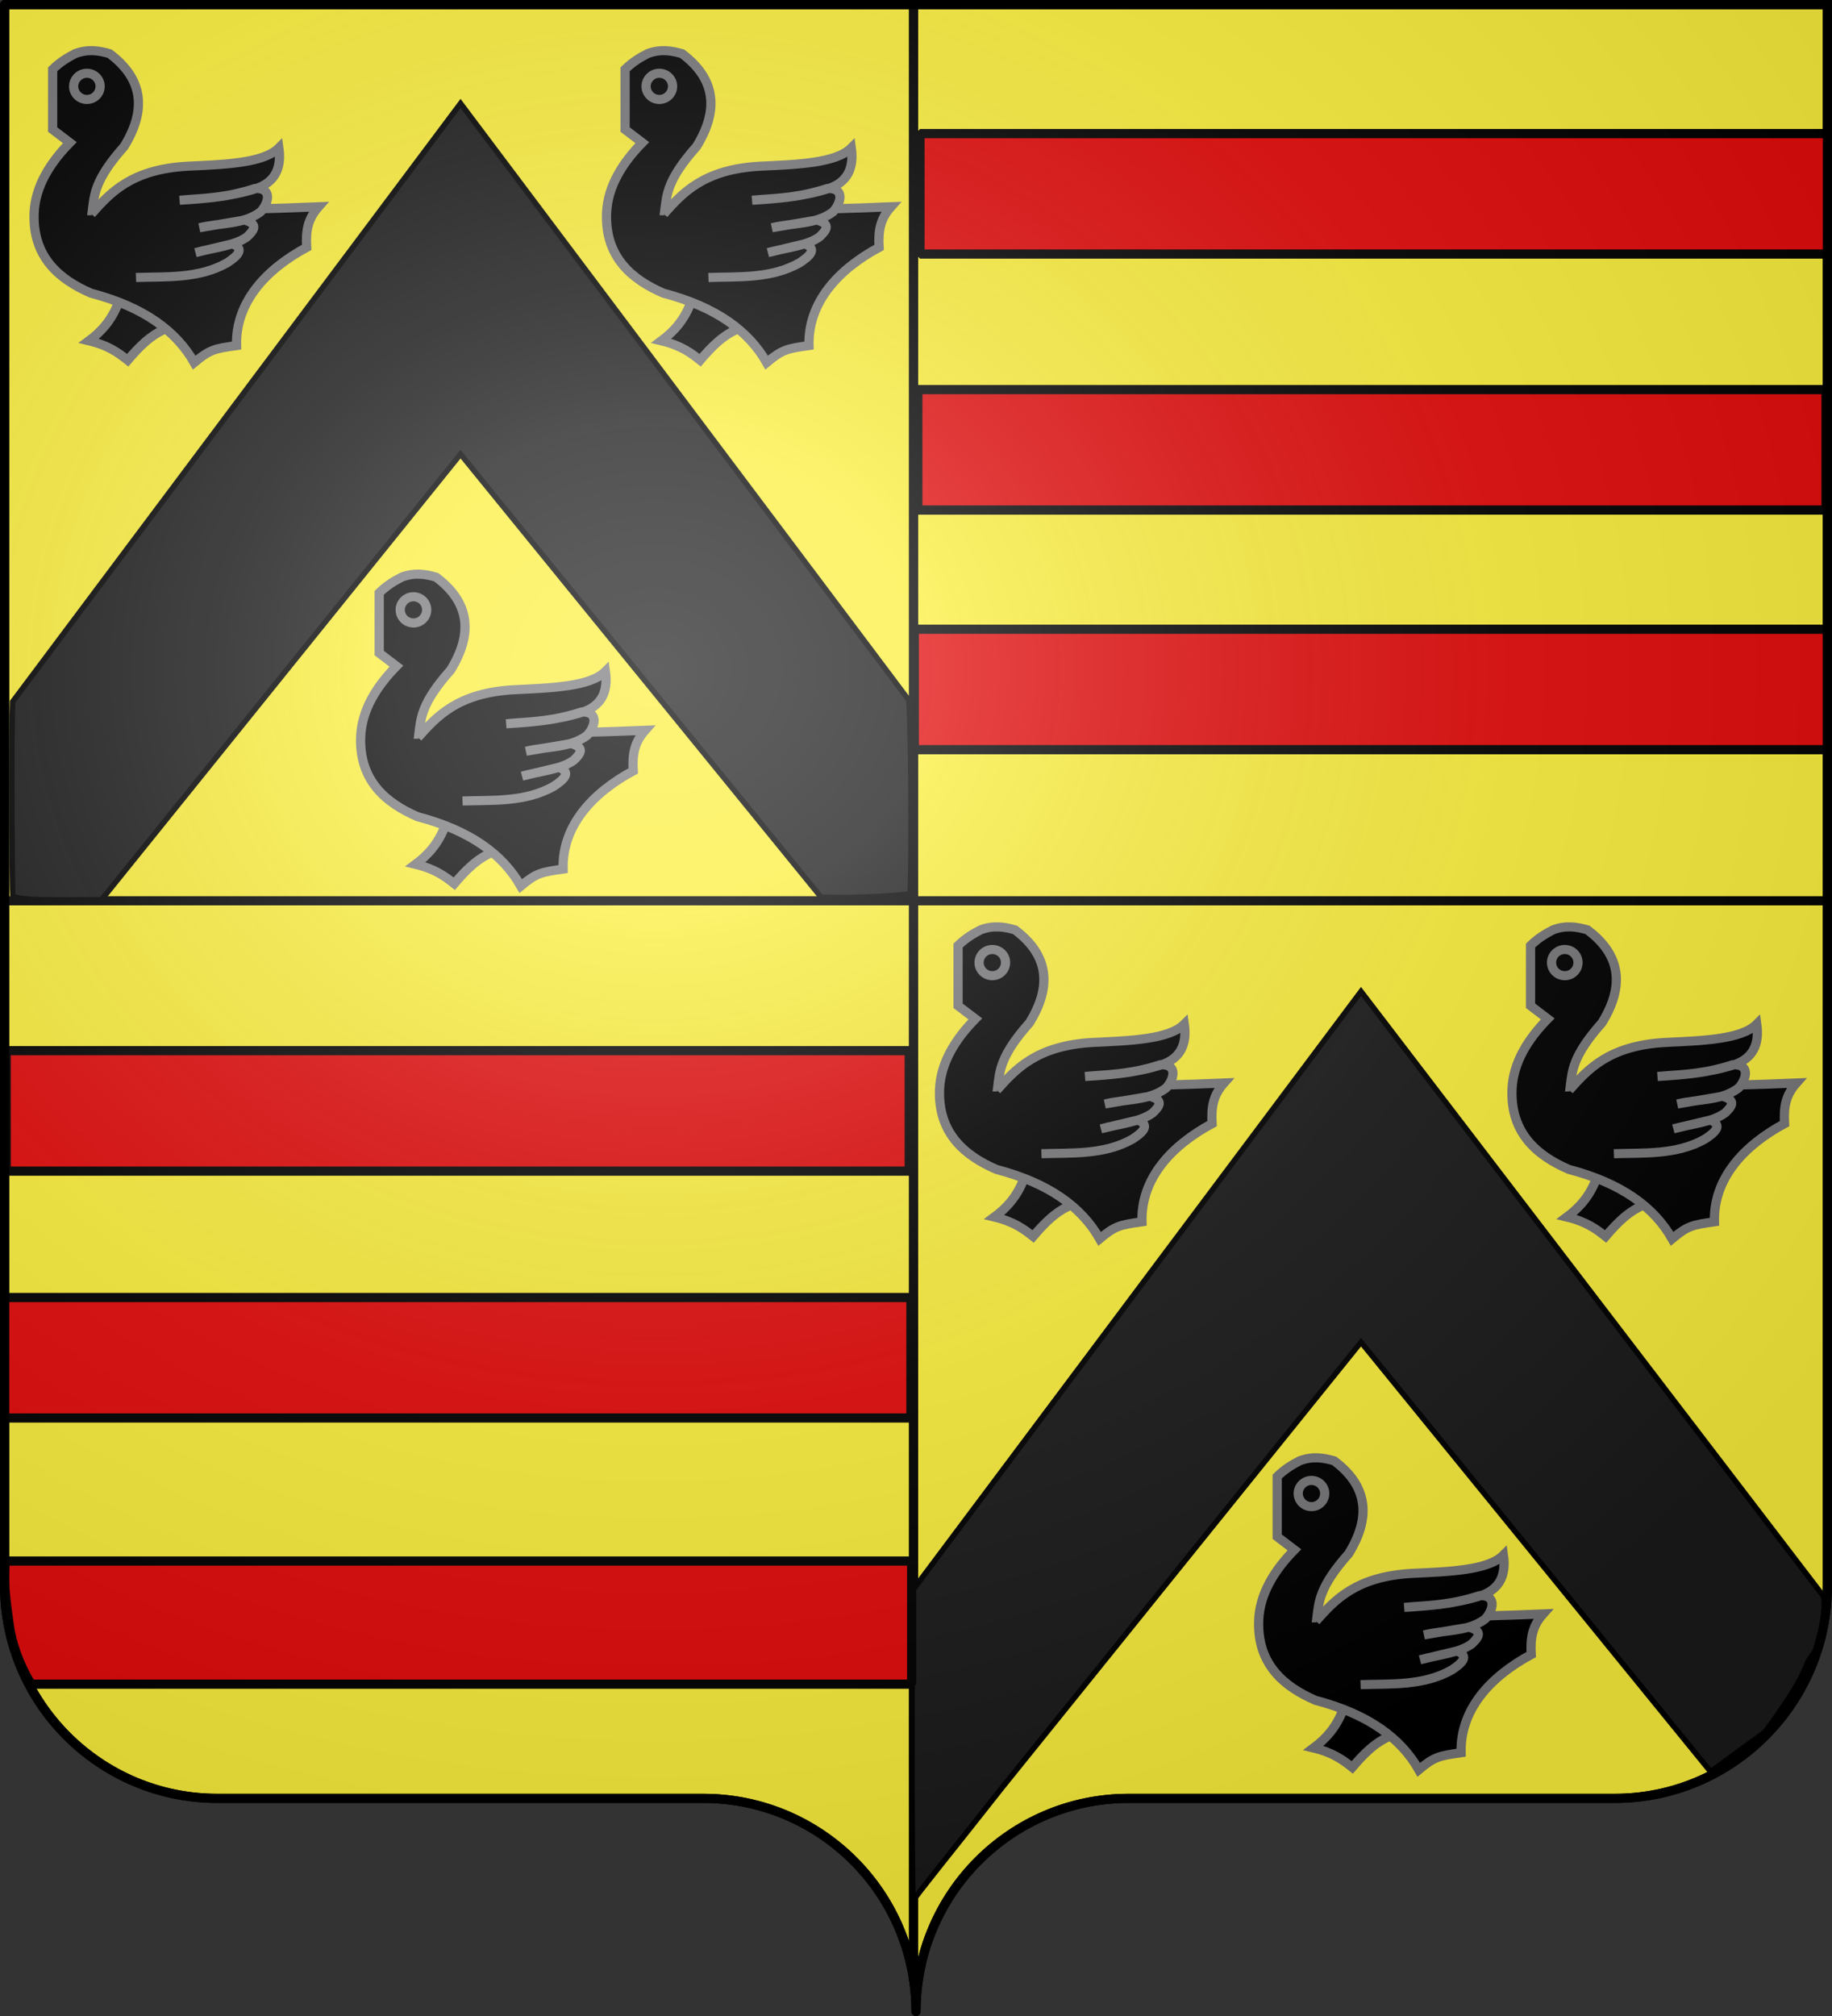 <svg xmlns="http://www.w3.org/2000/svg" xmlns:xlink="http://www.w3.org/1999/xlink" width="600" height="660" version="1.0"><rect width="100%" height="100%" fill="#333333" stroke="none"/><defs><linearGradient id="a"><stop offset="0" style="stop-color:white;stop-opacity:.314"/><stop offset=".19" style="stop-color:white;stop-opacity:.251"/><stop offset=".6" style="stop-color:#6b6b6b;stop-opacity:.125"/><stop offset="1" style="stop-color:black;stop-opacity:.125"/></linearGradient><linearGradient id="b"><stop offset="0" style="stop-color:white;stop-opacity:0"/><stop offset="1" style="stop-color:black;stop-opacity:.646"/></linearGradient><linearGradient id="c"><stop offset="0" style="stop-color:#fff;stop-opacity:1"/><stop offset="1" style="stop-color:#fff;stop-opacity:1"/></linearGradient><radialGradient xlink:href="#a" id="e" cx="285.186" cy="200.448" r="300" fx="285.186" fy="200.448" gradientTransform="matrix(1.551 0 0 1.35 -227.894 -51.264)" gradientUnits="userSpaceOnUse"/></defs><path d="M1.5 294.906V519c0 38.504 31.21 69.75 69.656 69.75h159.188c34.928 0 63.868 25.784 68.875 59.375V294.906H1.5z" style="fill:#fcef3c;fill-opacity:1;fill-rule:nonzero;stroke:#000;stroke-width:3;stroke-linecap:round;stroke-linejoin:round;stroke-miterlimit:4;stroke-dashoffset:0;stroke-opacity:1"/><path d="M299.219 294.906v353.219c.504 3.384.781 6.851.781 10.375 0-38.504 31.21-69.75 69.656-69.75h159.188c38.447 0 69.656-31.246 69.656-69.75V294.906H299.219z" style="fill:#fcef3c;fill-opacity:1;fill-rule:nonzero;stroke:#000;stroke-width:3;stroke-linecap:round;stroke-linejoin:round;stroke-miterlimit:4;stroke-dasharray:none;stroke-dashoffset:0;stroke-opacity:1"/><path d="M1.5 1.5v293.406h297.719V1.5H1.5z" style="fill:#fcef3c;fill-opacity:1;fill-rule:nonzero;stroke:#000;stroke-width:3;stroke-linecap:round;stroke-linejoin:round;stroke-miterlimit:4;stroke-dashoffset:0;stroke-opacity:1"/><path d="M299.219 1.5v293.406H598.5V1.5H299.219z" style="fill:#fcef3c;fill-rule:evenodd;stroke:#000;stroke-width:3;stroke-linecap:butt;stroke-linejoin:miter;stroke-opacity:1"/><path d="M4.135 229.727c-.566 15.763-.102 62.85.05 63.324.64 1.997 14.823 1.488 29.053 1.505l117.591-145.88 118.094 145.043c13.326.506 28.982-.865 29.13-1.157.368-.719.613-46.566-.395-63.316L150.829 33.863 4.135 229.727zM299.05 520.445c-.567 15.763-.408 102.708.05 101.816.907-1.766 12.838-16.369 29.053-36.987l117.59-145.88 114.513 140.645 17.867-13.062c10.945-14.97 12.436-19.085 13.654-22.189 1.574-4.008 6.566-5.296 5.557-22.046l-151.59-198.161-146.695 195.864z" style="fill:#1a1a1a;fill-opacity:1;fill-rule:evenodd;stroke:#000;stroke-width:1.795;stroke-linecap:butt;stroke-linejoin:miter;stroke-miterlimit:4;stroke-dasharray:none;stroke-opacity:1;display:inline"/><g transform="matrix(4.38 0 0 4.425 859.808 454.637)"><path d="M-127.509-92.859h67.903v8.912h-67.903zM-127.669-73.918h67.903v8.912h-67.903zM-127.936-56.189h68.285v8.911h-68.285zM-195.839-25.011h67.52v8.914h-67.52zM-195.967-6.747h67.775v8.913h-67.775zM-195.632 17.304c-.206-1.518-.458-3.037-.256-4.555h67.751v9.11H-193.98c-.912-1.518-1.465-3.037-1.652-4.555z" style="opacity:1;fill:#e20909;fill-opacity:1;fill-rule:nonzero;stroke:#000;stroke-width:.681;stroke-linecap:round;stroke-linejoin:bevel;stroke-miterlimit:4;stroke-dasharray:none;stroke-dashoffset:0;stroke-opacity:1"/><g style="fill:#000;stroke:#78777a;stroke-width:5.072;stroke-miterlimit:4;stroke-dasharray:none;stroke-opacity:1"><g id="d" style="display:inline;fill:#000;stroke:#78777a;stroke-width:4.816;stroke-miterlimit:4;stroke-dasharray:none;stroke-opacity:1"><path d="M-143.977 278.607c-3.567 9.659-9.168 15.76-15.529 20.53 10.376 2.517 15.384 6.376 20.267 10.266 5.834-6.878 11.933-13.423 20.53-16.846l.264-13.687-25.532-.263z" style="fill:#000;fill-opacity:1;fill-rule:evenodd;stroke:#78777a;stroke-width:4.816;stroke-linecap:butt;stroke-linejoin:miter;stroke-miterlimit:4;stroke-dasharray:none;stroke-opacity:1" transform="matrix(.143 0 0 .14 -166.844 -119.408)"/><path d="M-178.483 155.68c3.92-3.881 7.84-6.244 11.76-8.3 6.859-2.59 12.514-1.568 17.987 0 17.877 13.495 19.24 30.088 7.61 49.117-15.363 17.442-15.557 25.404-16.603 33.898 37.336.007 75.49-.26 118.297-2.076-5.844 6.649-6.691 13.027-6.227 21.446-21.499 11.734-37.238 29.115-36.665 51.885-11.647 1.67-13.968 2.124-22.137 8.993-9.307-16.562-26.219-29.32-53.96-36.665-16.147-7.057-30.589-18.776-29.747-42.2.514-14.312 8.492-26.884 18.678-37.357l-8.993-6.917V155.68z" style="fill:#000;fill-opacity:1;fill-rule:evenodd;stroke:#78777a;stroke-width:4.816;stroke-linecap:butt;stroke-linejoin:miter;stroke-miterlimit:4;stroke-dasharray:none;stroke-opacity:1" transform="matrix(.143 0 0 .14 -166.844 -119.408)"/><path d="M-155.654 164.674a6.918 6.918 0 1 1-13.836 0 6.918 6.918 0 1 1 13.836 0z" style="color:#000;display:inline;overflow:visible;visibility:visible;fill:#000;fill-opacity:1;fill-rule:nonzero;stroke:#78777a;stroke-width:4.816;stroke-linecap:butt;stroke-linejoin:miter;stroke-miterlimit:4;stroke-dasharray:none;stroke-dashoffset:0;stroke-opacity:1;marker:none;marker-start:none;marker-mid:none;marker-end:none" transform="matrix(.143 0 0 .14 -166.558 -119.408)"/><path d="M-158.235 232.123c9.673-10.944 20.64-23.617 50.315-25.25 19.6-.949 39.726-1.574 47.734-9.684 1.497 10.704-2.03 18.11-11.76 21.445-13.157 4.26-26.623 5.424-40.125 6.226 12.183-1.182 22.672-.792 39.432-6.226 9.749-.277 6.688 8.464 2.768 12.453-9.06 6.791-21.179 5.629-31.823 8.301l23.521-4.053c7.66 2.116 4.785 5.57 1.35 8.862-6.654 4.843-17.705 5.756-26.946 8.335l19.238-4.643c6.895 2.705 2.422 6.623-2.669 10.012-14.835 8.523-31.99 7.248-47.7 7.775" style="fill:#000;fill-opacity:1;fill-rule:evenodd;stroke:#78777a;stroke-width:4.816;stroke-linecap:butt;stroke-linejoin:miter;stroke-miterlimit:4;stroke-dasharray:none;stroke-opacity:1" transform="matrix(.143 0 0 .14 -166.844 -119.408)"/></g></g><use xlink:href="#d" width="100%" height="100%" transform="translate(24.418 38.731)"/><use xlink:href="#d" width="100%" height="100%" transform="translate(42.804)"/><use xlink:href="#d" width="100%" height="100%" transform="translate(67.703 64.827)"/><g style="fill:#000;stroke:#78777a;stroke-width:5.072;stroke-miterlimit:4;stroke-dasharray:none;stroke-opacity:1"><g style="display:inline;fill:#000;stroke:#78777a;stroke-width:4.816;stroke-miterlimit:4;stroke-dasharray:none;stroke-opacity:1"><path d="M-143.977 278.607c-3.567 9.659-9.168 15.76-15.529 20.53 10.376 2.517 15.384 6.376 20.267 10.266 5.834-6.878 11.933-13.423 20.53-16.846l.264-13.687-25.532-.263z" style="fill:#000;fill-opacity:1;fill-rule:evenodd;stroke:#78777a;stroke-width:4.816;stroke-linecap:butt;stroke-linejoin:miter;stroke-miterlimit:4;stroke-dasharray:none;stroke-opacity:1" transform="matrix(.143 0 0 .14 -56.336 -54.581)"/><path d="M-178.483 155.68c3.92-3.881 7.84-6.244 11.76-8.3 6.859-2.59 12.514-1.568 17.987 0 17.877 13.495 19.24 30.088 7.61 49.117-15.363 17.442-15.557 25.404-16.603 33.898 37.336.007 75.49-.26 118.297-2.076-5.844 6.649-6.691 13.027-6.227 21.446-21.499 11.734-37.238 29.115-36.665 51.885-11.647 1.67-13.968 2.124-22.137 8.993-9.307-16.562-26.219-29.32-53.96-36.665-16.147-7.057-30.589-18.776-29.747-42.2.514-14.312 8.492-26.884 18.678-37.357l-8.993-6.917V155.68z" style="fill:#000;fill-opacity:1;fill-rule:evenodd;stroke:#78777a;stroke-width:4.816;stroke-linecap:butt;stroke-linejoin:miter;stroke-miterlimit:4;stroke-dasharray:none;stroke-opacity:1" transform="matrix(.143 0 0 .14 -56.336 -54.581)"/><path d="M-155.654 164.674a6.918 6.918 0 1 1-13.836 0 6.918 6.918 0 1 1 13.836 0z" style="color:#000;display:inline;overflow:visible;visibility:visible;fill:#000;fill-opacity:1;fill-rule:nonzero;stroke:#78777a;stroke-width:4.816;stroke-linecap:butt;stroke-linejoin:miter;stroke-miterlimit:4;stroke-dasharray:none;stroke-dashoffset:0;stroke-opacity:1;marker:none;marker-start:none;marker-mid:none;marker-end:none" transform="matrix(.143 0 0 .14 -56.05 -54.581)"/><path d="M-158.235 232.123c9.673-10.944 20.64-23.617 50.315-25.25 19.6-.949 39.726-1.574 47.734-9.684 1.497 10.704-2.03 18.11-11.76 21.445-13.157 4.26-26.623 5.424-40.125 6.226 12.183-1.182 22.672-.792 39.432-6.226 9.749-.277 6.688 8.464 2.768 12.453-9.06 6.791-21.179 5.629-31.823 8.301l23.521-4.053c7.66 2.116 4.785 5.57 1.35 8.862-6.654 4.843-17.705 5.756-26.946 8.335l19.238-4.643c6.895 2.705 2.422 6.623-2.669 10.012-14.835 8.523-31.99 7.248-47.7 7.775" style="fill:#000;fill-opacity:1;fill-rule:evenodd;stroke:#78777a;stroke-width:4.816;stroke-linecap:butt;stroke-linejoin:miter;stroke-miterlimit:4;stroke-dasharray:none;stroke-opacity:1" transform="matrix(.143 0 0 .14 -56.336 -54.581)"/></g></g><use xlink:href="#d" width="100%" height="100%" transform="translate(91.566 104.108)"/></g><path d="M1.5 1.5V518.99c0 38.505 31.203 69.755 69.65 69.755h159.2c38.447 0 69.65 31.25 69.65 69.754 0-38.504 31.203-69.754 69.65-69.754h159.2c38.447 0 69.65-31.25 69.65-69.755V1.5H1.5z" style="fill:url(#e);fill-opacity:1;fill-rule:evenodd;stroke:none;stroke-width:3;stroke-linecap:butt;stroke-linejoin:miter;stroke-miterlimit:4;stroke-dasharray:none;stroke-opacity:1"/><path d="M300 658.5c0-38.504 31.203-69.754 69.65-69.754h159.2c38.447 0 69.65-31.25 69.65-69.753V1.5H1.5v517.493c0 38.504 31.203 69.753 69.65 69.753h159.2c38.447 0 69.65 31.25 69.65 69.754z" style="fill:none;fill-opacity:1;fill-rule:nonzero;stroke:#000;stroke-width:3;stroke-linecap:round;stroke-linejoin:round;stroke-miterlimit:4;stroke-dasharray:none;stroke-dashoffset:0;stroke-opacity:1"/></svg>